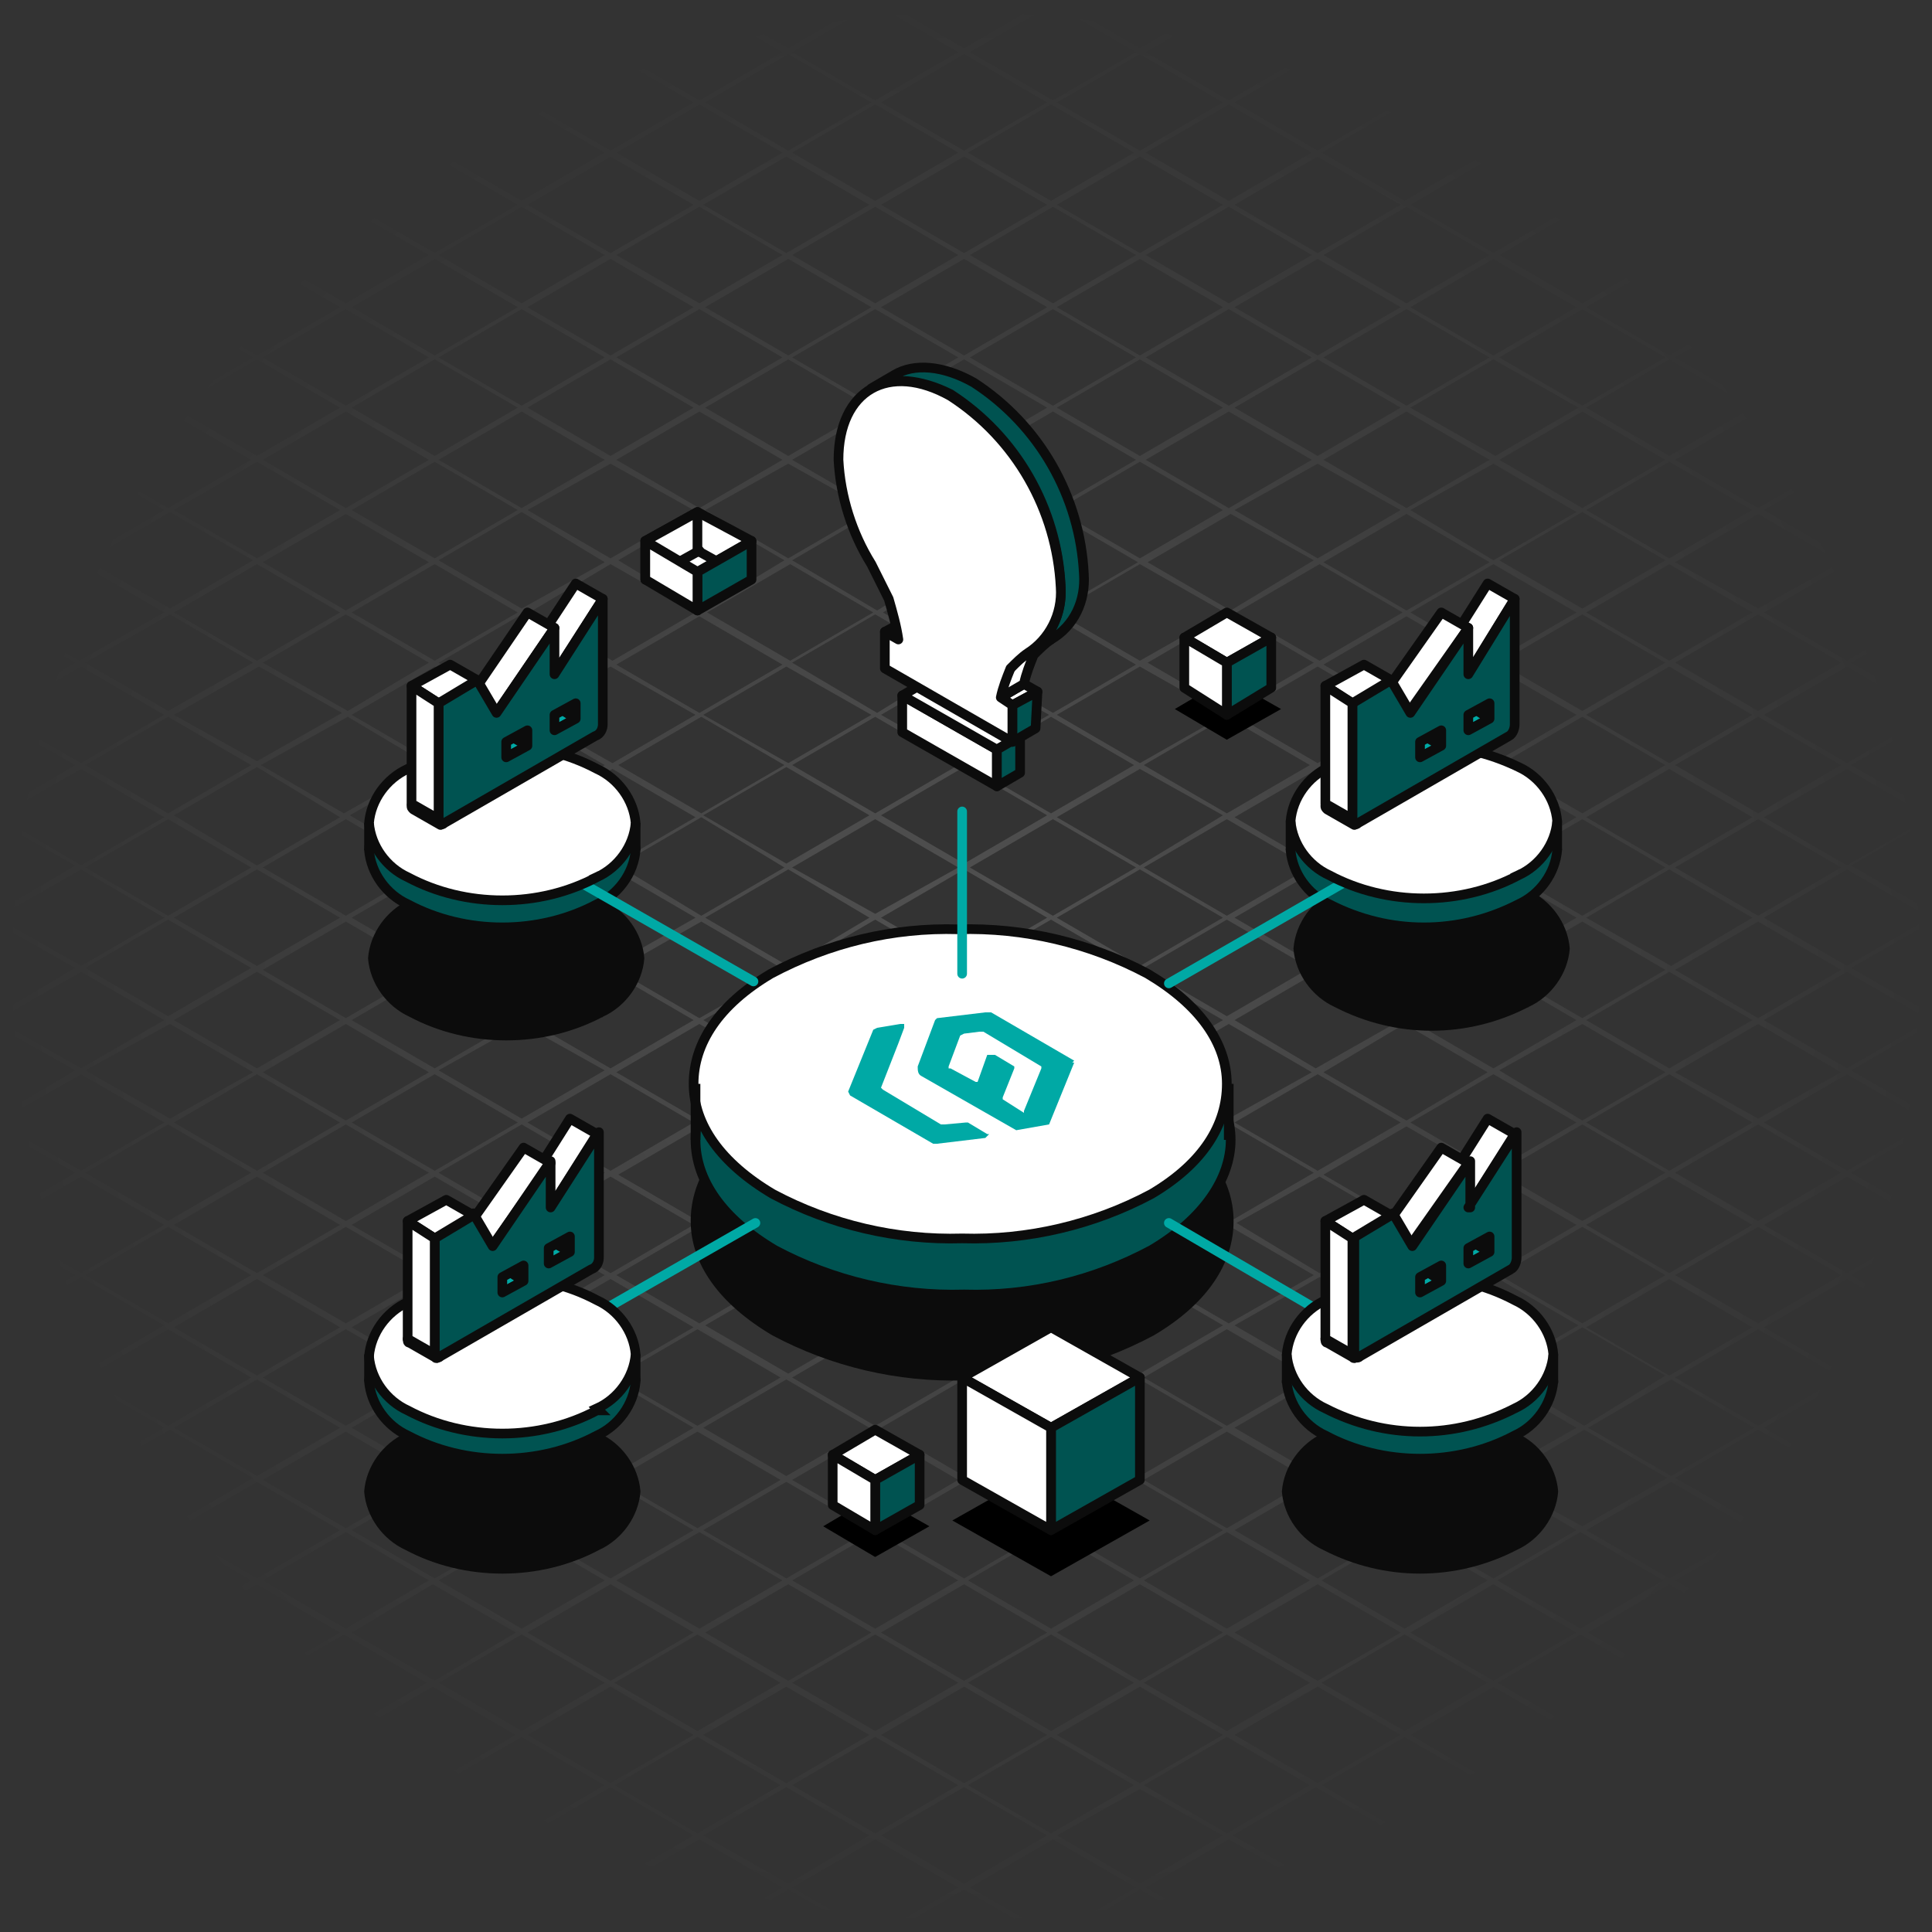 <?xml version="1.0" encoding="utf-8"?>
<!-- Generator: Adobe Illustrator 25.3.1, SVG Export Plug-In . SVG Version: 6.00 Build 0)  -->
<svg version="1.1" id="Ebene_1" xmlns="http://www.w3.org/2000/svg" xmlns:xlink="http://www.w3.org/1999/xlink" x="0px" y="0px"
	 viewBox="0 0 100 100" style="enable-background:new 0 0 100 100;" xml:space="preserve">
<rect x="0" y="0" width="100" height="100" fill="#333333" stroke="none"/>
<style type="text/css">
	.st0{fill:url(#SVGID_1_);}
	.st1{fill:#0C0C0C;stroke:#0C0C0C;stroke-width:0.5;stroke-miterlimit:10;}
	.st2{fill:#0C0C0C;stroke:#0C0C0C;stroke-width:0.5;stroke-linecap:round;stroke-linejoin:round;}
	.st3{fill:#FFFFFF;stroke:#0C0C0C;stroke-width:0.5;stroke-linecap:round;stroke-linejoin:round;}
	.st4{fill:#005351;stroke:#0C0C0C;stroke-width:0.5;stroke-linecap:round;stroke-linejoin:round;}
	.st5{fill:none;stroke:#00A9A5;stroke-width:0.5;stroke-linecap:round;stroke-linejoin:round;}
	.st6{fill:none;stroke:#0C0C0C;stroke-width:0.5;stroke-miterlimit:10;}
	.st7{fill:#FFFFFF;stroke:#0C0C0C;stroke-width:0.5;stroke-miterlimit:10;}
	.st8{fill:#00A9A5;stroke:#0C0C0C;stroke-width:0.5;stroke-linecap:round;stroke-linejoin:round;}
	.st9{fill:#00A9A5;}
	.st10{stroke:#000000;stroke-width:0.5;stroke-miterlimit:10;}
	.st11{fill:#FFFFFF;}
	.st12{fill:none;stroke:#0C0C0C;stroke-width:0.5;stroke-linecap:round;stroke-linejoin:round;}
	.st13{stroke:#0C0C0C;stroke-width:0.5;stroke-linecap:round;stroke-linejoin:round;}
</style>
<radialGradient id="SVGID_1_" cx="50" cy="348.005" r="50.002" gradientTransform="matrix(1 0 0 1 0 -298)" gradientUnits="userSpaceOnUse">
	<stop  offset="0" style="stop-color:#FFFFFF;stop-opacity:0.15"/>
	<stop  offset="1" style="stop-color:#FFFFFF;stop-opacity:0"/>
</radialGradient>
<path class="st0" d="M100,95.3v-0.5l-4.2-2.4L100,90v-0.5l-4.2-2.4l4.2-2.4v-0.5l-4.1-2.4l4.1-2.4V79l-4.2-2.4l4.2-2.4v-0.5
	l-4.2-2.4l4.2-2.4v-0.4L95.8,66l4.2-2.4v-0.5l-4.2-2.4l4.2-2.4v-0.5l-4.2-2.4L100,53v-0.5l-4.2-2.4l4.2-2.4v-0.5l-4.2-2.4l4.2-2.4
	V42l-4.2-2.4l4.2-2.4v-0.5l-4.2-2.4l4.2-2.4v-0.5l-4.2-2.4l4.2-2.4v-0.5l-4.2-2.4l4.2-2.4v-0.5l-4.2-2.4l4.2-2.4v-0.4l-4.2-2.4
	l4.2-2.4v-0.4l-4.2-2.4l4.2-2.4V5.1l-4.2-2.4l4.2-2.4V0h-0.1l-4.3,2.5L91.3,0h-0.5l-4.3,2.5L82.1,0h-0.5l-4.3,2.5L73,0h-0.5
	l-4.3,2.5L63.8,0h-0.5L59,2.5L54.7,0h-0.5l-4.3,2.5L45.6,0h-0.5l-4.3,2.5L36.4,0h-0.5l-4.3,2.5L27.3,0h-0.5l-4.3,2.5L18.1,0h-0.5
	l-4.3,2.5L9,0H8.5L4.2,2.5L0,0.1v0.3l3.9,2.2L0,4.9v0.3l4.2-2.4l4.3,2.5L4.2,7.8L0,5.4v0.3l3.9,2.2L0,10.2v0.3l4.2-2.4l4.3,2.5
	l-4.3,2.5L0,10.7V11l3.9,2.2L0,15.5v0.3l4.2-2.4l4.3,2.5l-4.3,2.5L0,16v0.3l3.9,2.2L0,20.7V21l4.2-2.4l4.3,2.5l-4.3,2.5L0,21.2v0.3
	l3.9,2.2L0,26v0.3l4.2-2.4l4.3,2.5l-4.3,2.5L0,26.5v0.3L4,29l-4,2.3v0.3l4.2-2.4l4.3,2.5l-4.4,2.5L0,31.8v0.3l3.9,2.2L0,36.6v0.3
	l4.2-2.4L8.5,37l-4.3,2.5L0,37.1v0.3l3.9,2.2L0,41.9v0.3l4.2-2.4l4.3,2.5l-4.3,2.5L0,42.3v0.3l3.9,2.2L0,47.1v0.3L4.2,45l4.3,2.5
	L4.2,50L0,47.6v0.3l3.9,2.2L0,52.4v0.3l4.2-2.4l4.3,2.5l-4.3,2.5L0,52.9v0.3l3.9,2.2L0,57.7V58l4.2-2.4l4.3,2.5l-4.3,2.5L0,58.2v0.3
	l3.9,2.2L0,63v0.3l4.2-2.4l4.3,2.5l-4.3,2.5L0,63.5v0.3L3.9,66L0,68.2v0.3l4.2-2.4l4.3,2.5l-4.3,2.5L0,68.8V69l3.9,2.2L0,73.5v0.3
	l4.2-2.4l4.3,2.5l-4.3,2.5L0,74v0.3l3.9,2.2L0,78.8v0.3l4.2-2.4l4.3,2.5l-4.3,2.5L0,79.3v0.3l3.9,2.2L0,84.1v0.3L4.2,82l4.3,2.5
	L4.2,87L0,84.6v0.3l3.9,2.2L0,89.4v0.3l4.2-2.4l4.3,2.5l-4.3,2.5L0,89.9v0.3l3.9,2.2L0,94.7v0.3l4.2-2.4L8.5,95l-4.3,2.5L0,95.1v0.3
	l3.9,2.2L0,99.9v0.1h0.4l3.8-2.2L8,100h0.5l-4-2.3l4.3-2.5l4.3,2.5L9,100h0.5l3.8-2.2l3.8,2.2h0.5l-4-2.3l4.3-2.5l4.3,2.5l-4,2.3
	h0.5l3.8-2.2l3.7,2.2h0.5l-4-2.3l4.3-2.5l4.3,2.5l-4,2.3h0.5l3.8-2.2l3.8,2.2h0.5l-4-2.3l4.3-2.5l4.3,2.5l-4,2.3H37l3.8-2.2l3.8,2.2
	H45l-4-2.3l4.3-2.5l4.3,2.5l-4,2.3h0.5l3.8-2.2l3.8,2.2h0.5l-4-2.3l4.3-2.5l4.3,2.5l-4,2.3h0.5l3.7-2.2l3.8,2.2h0.5l-4-2.3l4.3-2.5
	l4.4,2.5l-4,2.3h0.5l3.8-2.2L72,100h0.5l-4-2.3l4.3-2.5l4.3,2.5L73,100h0.5l3.8-2.2l3.8,2.2h0.5l-4-2.3l4.3-2.5l4.3,2.5l-4,2.3h0.5
	l3.8-2.2l3.7,2.2h0.5l-4-2.3l4.3-2.5l4.3,2.5l-4,2.3h0.5l3.8-2.2l3.8,2.2h0.5l-4-2.3L100,95.3z M99.9,89.8l-4.3,2.5l-4.3-2.5
	l4.3-2.5L99.9,89.8z M54.5,47.4l-4.3-2.5l4.3-2.5l4.3,2.5L54.5,47.4z M59,45l4.3,2.5L59,50l-4.3-2.5L59,45z M54.2,47.5L49.9,50
	l-4.3-2.5l4.3-2.5L54.2,47.5z M45.3,47.3L41,44.9l4.3-2.5l4.3,2.5L45.3,47.3z M49.6,50.1l-4.3,2.5L41,50.1l4.3-2.5L49.6,50.1z
	 M49.9,50.3l4.3,2.5L50,55.3l-4.3-2.5L49.9,50.3z M50.1,50.1l4.3-2.5l4.3,2.5l-4.3,2.5L50.1,50.1z M59,50.3l4.3,2.5L59,55.3
	l-4.3-2.5L59,50.3z M59.2,50.1l4.3-2.5l4.3,2.5l-4.3,2.5L59.2,50.1z M59.2,44.9l4.3-2.5l4.3,2.5l-4.3,2.5L59.2,44.9z M59.2,39.6
	l4.3-2.5l4.3,2.5l-4.3,2.5L59.2,39.6z M63.3,42.2L59,44.8l-4.3-2.5l4.3-2.5L63.3,42.2z M54.4,42.1l-4.3-2.5l4.3-2.5l4.3,2.5
	L54.4,42.1z M54.2,42.2l-4.3,2.5l-4.3-2.5l4.3-2.5L54.2,42.2z M45.3,42.1L41,39.6l4.3-2.5l4.3,2.5L45.3,42.1z M45,42.2l-4.3,2.5
	l-4.3-2.5l4.3-2.5L45,42.2z M45,47.5L40.8,50l-4.3-2.5l4.3-2.5L45,47.5z M45.1,52.7l-4.4,2.6l-4.3-2.5l4.4-2.5L45.1,52.7z M45,58.1
	l-4.3,2.5l-4.3-2.5l4.3-2.5L45,58.1z M41,55.5l4.4-2.5l4.3,2.5l-4.4,2.5L41,55.5z M50,55.6l4.3,2.5l-4.4,2.5l-4.3-2.5L50,55.6z
	 M50.2,55.4l4.2-2.4l4.3,2.5L54.5,58L50.2,55.4z M59.1,55.6l4.3,2.5l-4.3,2.5L54.8,58L59.1,55.6z M59.3,55.5l4.3-2.5l4.3,2.5
	l-4.3,2.4L59.3,55.5z M68.2,55.6l4.3,2.5l-4.3,2.5l-4.3-2.5L68.2,55.6z M63.9,52.8l4.3-2.5l4.3,2.5l-4.4,2.5L63.9,52.8z M63.9,47.5
	l4.3-2.5l4.3,2.5L68.2,50L63.9,47.5z M63.9,42.3l4.3-2.5l4.3,2.5l-4.3,2.5L63.9,42.3z M63.9,37l4.3-2.5l4.3,2.5l-4.3,2.5L63.9,37z
	 M63.7,36.8l-4.3-2.5l4.3-2.5l4.3,2.5L63.7,36.8z M63.4,37L59,39.5L54.7,37l4.3-2.5L63.4,37z M54.5,36.9l-4.3-2.5l4.3-2.5l4.3,2.5
	L54.5,36.9z M54.3,37l-4.3,2.5L45.6,37l4.3-2.5L54.3,37z M45.4,36.9L41,34.3l4.3-2.5l4.3,2.5L45.4,36.9z M45.1,37l-4.3,2.5L36.4,37
	l4.3-2.5L45.1,37z M36.2,36.9l-4.3-2.5l4.3-2.5l4.3,2.5L36.2,36.9z M40.6,39.6l-4.3,2.5l-4.3-2.5l4.3-2.5L40.6,39.6z M40.6,44.9
	l-4.3,2.5L32,44.8l4.3-2.5L40.6,44.9z M40.6,50.2l-4.4,2.5l-4.3-2.5l4.4-2.5L40.6,50.2z M40.6,55.5L36.2,58l-4.3-2.5l4.3-2.5
	L40.6,55.5z M40.6,60.8l-4.3,2.5l-4.3-2.5l4.3-2.5L40.6,60.8z M40.8,60.9l4.3,2.5l-4.3,2.5l-4.3-2.5L40.8,60.9z M41.1,60.8l4.3-2.5
	l4.3,2.5l-4.3,2.5L41.1,60.8z M49.9,60.9l4.3,2.5l-4.3,2.5l-4.3-2.5L49.9,60.9z M50.2,60.8l4.4-2.5l4.3,2.5l-4.4,2.5L50.2,60.8z
	 M59.2,60.9l4.3,2.5L59,65.9l-4.3-2.5L59.2,60.9z M59.4,60.7l4.3-2.5l4.3,2.5l-4.3,2.5L59.4,60.7z M68.3,60.9l4.3,2.5l-4.3,2.5
	L64,63.3L68.3,60.9z M68.5,60.8l4.3-2.5l4.3,2.5l-4.3,2.5L68.5,60.8z M68.5,55.5l4.2-2.5l4.3,2.5L72.8,58L68.5,55.5z M68.5,50.2
	l4.3-2.5l4.3,2.5l-4.3,2.5L68.5,50.2z M68.5,44.9l4.3-2.5l4.3,2.5l-4.3,2.5L68.5,44.9z M68.5,39.6l4.3-2.5l4.3,2.5l-4.3,2.5
	L68.5,39.6z M68.5,34.4l4.3-2.5l4.3,2.5l-4.3,2.5L68.5,34.4z M68.5,29.1l4.3-2.5l4.3,2.5l-4.3,2.5L68.5,29.1z M72.6,31.7l-4.3,2.5
	L64,31.7l4.3-2.5L72.6,31.7z M63.7,31.6l-4.3-2.5l4.3-2.5L68,29L63.7,31.6z M63.4,31.7L59,34.2l-4.3-2.5l4.3-2.5L63.4,31.7z
	 M54.6,31.6l-4.3-2.5l4.3-2.5l4.3,2.5L54.6,31.6z M54.3,31.7L50,34.2l-4.3-2.5l4.3-2.5L54.3,31.7z M45.4,31.6L41,29l4.3-2.5l4.3,2.5
	L45.4,31.6z M45.2,31.7l-4.3,2.5l-4.3-2.5l4.3-2.5L45.2,31.7z M36.3,31.6L32,29l4.3-2.5l4.3,2.5L36.3,31.6z M36,31.7l-4.3,2.5
	l-4.3-2.5l4.2-2.5L36,31.7z M36,37l-4.3,2.5L27.3,37l4.3-2.5L36,37z M36,42.3l-4.3,2.5l-4.3-2.5l4.3-2.5L36,42.3z M36,47.5L31.6,50
	l-4.3-2.5l4.4-2.5L36,47.5z M35.9,52.8l-4.3,2.5l-4.3-2.5l4.3-2.5L35.9,52.8z M35.9,58.1l-4.3,2.5l-4.3-2.5l4.3-2.5L35.9,58.1z
	 M35.9,63.4l-4.3,2.5l-4.3-2.5l4.3-2.5L35.9,63.4z M35.9,68.7l-4.3,2.5l-4.3-2.5l4.3-2.5L35.9,68.7z M31.9,66l4.3-2.5l4.3,2.5
	l-4.3,2.5L31.9,66z M40.8,66.1l4.3,2.5l-4.3,2.5l-4.3-2.5L40.8,66.1z M41,66l4.3-2.5l4.3,2.5l-4.3,2.5L41,66z M49.9,66.1l4.3,2.5
	l-4.3,2.5l-4.3-2.5L49.9,66.1z M50.1,66l4.3-2.5l4.3,2.5l-4.3,2.5L50.1,66z M59,66.1l4.3,2.5L59,71.1l-4.3-2.5L59,66.1z M59.3,66
	l4.4-2.5L68,66l-4.4,2.5L59.3,66z M68.3,66.1l4.3,2.5l-4.4,2.5l-4.3-2.5L68.3,66.1z M68.5,66l4.3-2.5l4.3,2.5l-4.3,2.5L68.5,66z
	 M77.4,66.1l4.3,2.5l-4.3,2.5l-4.3-2.5L77.4,66.1z M73,63.4l4.3-2.5l4.3,2.5l-4.3,2.5L73,63.4z M73,58.1l4.3-2.5l4.3,2.5l-4.3,2.5
	L73,58.1z M73,52.8l4.3-2.5l4.3,2.5l-4.3,2.5L73,52.8z M73,47.5l4.3-2.5l4.3,2.5L77.3,50L73,47.5z M73,42.3l4.3-2.5l4.3,2.5
	l-4.3,2.5L73,42.3z M73,37l4.3-2.5l4.3,2.5l-4.3,2.5L73,37z M73,31.7l4.3-2.5l4.3,2.5l-4.3,2.5L73,31.7z M73,26.4l4.3-2.4l4.3,2.5
	L77.3,29L73,26.4z M72.8,26.3l-4.3-2.5l4.3-2.5l4.3,2.5L72.8,26.3z M72.5,26.4l-4.3,2.5l-4.3-2.5l4.3-2.4L72.5,26.4z M63.6,26.3
	l-4.3-2.5l4.3-2.5l4.3,2.5L63.6,26.3z M63.3,26.4L59,28.9l-4.3-2.5l4.3-2.5L63.3,26.4z M54.5,26.3l-4.3-2.5l4.3-2.5l4.3,2.5
	L54.5,26.3z M54.2,26.4l-4.3,2.5l-4.3-2.5l4.3-2.4L54.2,26.4z M45.3,26.3L41,23.8l4.3-2.5l4.3,2.5L45.3,26.3z M45.1,26.4l-4.3,2.5
	l-4.3-2.5l4.3-2.4L45.1,26.4z M36.2,26.3l-4.3-2.5l4.3-2.5l4.3,2.5L36.2,26.3z M35.9,26.4l-4.3,2.5l-4.3-2.5l4.3-2.4L35.9,26.4z
	 M27,26.3l-4.3-2.5l4.3-2.5l4.3,2.5L27,26.3z M31.3,29.1L27,31.5L22.7,29l4.3-2.5L31.3,29.1z M31.3,34.3L27,36.8l-4.3-2.5l4.3-2.5
	L31.3,34.3z M31.3,39.6l-4.3,2.5l-4.3-2.5l4.3-2.5L31.3,39.6z M31.4,44.8L27,47.4l-4.3-2.5l4.4-2.5L31.4,44.8z M31.3,50.2L27,52.7
	l-4.3-2.5l4.3-2.5L31.3,50.2z M31.3,55.4L27,57.9l-4.3-2.5L27,53L31.3,55.4z M31.3,60.7L27,63.2l-4.3-2.5l4.3-2.5L31.3,60.7z
	 M31.3,66L27,68.5L22.7,66l4.3-2.5L31.3,66z M31.3,71.3L27,73.8l-4.3-2.5l4.3-2.5L31.3,71.3z M31.6,71.4l4.3,2.5l-4.3,2.5l-4.3-2.5
	L31.6,71.4z M31.8,71.3l4.3-2.5l4.3,2.5l-4.3,2.5L31.8,71.3z M40.7,71.4l4.3,2.5l-4.3,2.5l-4.3-2.5L40.7,71.4z M41,71.3l4.3-2.5
	l4.3,2.5l-4.3,2.5L41,71.3z M49.9,71.4l4.3,2.5l-4.3,2.5l-4.3-2.5L49.9,71.4z M50.1,71.3l4.3-2.5l4.3,2.5l-4.3,2.5L50.1,71.3z
	 M59,71.4l4.3,2.5L59,76.4l-4.3-2.5L59,71.4z M59.2,71.3l4.3-2.5l4.3,2.5l-4.3,2.5L59.2,71.3z M68.2,71.4l4.3,2.5l-4.3,2.5l-4.3-2.5
	L68.2,71.4z M68.4,71.3l4.4-2.5l4.3,2.5l-4.4,2.5L68.4,71.3z M77.3,71.4l4.3,2.5l-4.4,2.5L73,73.9L77.3,71.4z M77.6,71.2l4.3-2.5
	l4.3,2.5L82,73.8L77.6,71.2z M77.6,66l4.3-2.5l4.3,2.5l-4.3,2.5L77.6,66z M77.6,60.7l4.3-2.5l4.3,2.5l-4.3,2.5L77.6,60.7z
	 M77.6,55.4l4.3-2.4l4.3,2.5L81.9,58L77.6,55.4z M77.6,50.2l4.3-2.5l4.3,2.5l-4.3,2.5L77.6,50.2z M77.6,44.9l4.3-2.5l4.3,2.5
	l-4.3,2.5L77.6,44.9z M77.6,39.6l4.3-2.5l4.3,2.5l-4.3,2.5L77.6,39.6z M77.6,34.3l4.3-2.5l4.3,2.5l-4.3,2.5L77.6,34.3z M77.6,29
	l4.3-2.5l4.3,2.5l-4.3,2.5L77.6,29z M77.6,23.8l4.3-2.5l4.3,2.5l-4.3,2.5L77.6,23.8z M77.6,18.5l4.3-2.5l4.3,2.5L81.9,21L77.6,18.5z
	 M81.7,21.1l-4.3,2.5L73,21.1l4.3-2.5L81.7,21.1z M72.8,21l-4.3-2.5l4.3-2.5l4.3,2.5L72.8,21z M72.5,21.1l-4.3,2.5l-4.3-2.5l4.3-2.5
	L72.5,21.1z M63.6,21l-4.3-2.5l4.3-2.5l4.3,2.5L63.6,21z M63.3,21.1L59,23.6l-4.3-2.5l4.3-2.5L63.3,21.1z M54.5,21l-4.3-2.5l4.3-2.5
	l4.3,2.5L54.5,21z M54.2,21.1l-4.3,2.5l-4.3-2.5l4.3-2.5L54.2,21.1z M45.3,21L41,18.5l4.3-2.5l4.3,2.5L45.3,21z M45.1,21.1l-4.3,2.5
	l-4.3-2.5l4.3-2.5L45.1,21.1z M36.2,21l-4.3-2.5l4.3-2.5l4.3,2.5L36.2,21z M35.9,21.1l-4.3,2.5l-4.3-2.5l4.3-2.5L35.9,21.1z M27,21
	l-4.3-2.5L27,16l4.3,2.5L27,21z M26.8,21.1l-4.3,2.5l-4.3-2.5l4.3-2.5L26.8,21.1z M26.8,26.4l-4.3,2.5l-4.3-2.5l4.3-2.5L26.8,26.4z
	 M26.8,31.7l-4.3,2.5l-4.3-2.5l4.3-2.5L26.8,31.7z M26.8,37l-4.3,2.5l-4.3-2.5l4.3-2.5L26.8,37z M26.8,42.2l-4.4,2.5l-4.3-2.5
	l4.4-2.5L26.8,42.2z M26.8,47.5L22.5,50l-4.3-2.5l4.3-2.5L26.8,47.5z M26.8,52.8l-4.3,2.5l-4.3-2.5l4.3-2.5L26.8,52.8z M26.8,58.1
	l-4.3,2.5l-4.3-2.5l4.3-2.5L26.8,58.1z M26.8,63.4l-4.3,2.5l-4.3-2.5l4.3-2.5L26.8,63.4z M26.8,68.7l-4.3,2.5l-4.3-2.5l4.3-2.5
	L26.8,68.7z M26.8,73.9l-4.3,2.5l-4.3-2.5l4.3-2.5L26.8,73.9z M26.8,79.2l-4.3,2.5l-4.3-2.5l4.3-2.5L26.8,79.2z M22.7,76.6l4.3-2.5
	l4.3,2.5L27,79.1L22.7,76.6z M31.6,76.7l4.3,2.5l-4.3,2.5l-4.3-2.5L31.6,76.7z M31.8,76.6l4.3-2.5l4.3,2.5l-4.3,2.5L31.8,76.6z
	 M40.7,76.7l4.3,2.5l-4.3,2.5l-4.3-2.5L40.7,76.7z M41,76.6l4.3-2.5l4.3,2.5l-4.3,2.5L41,76.6z M49.9,76.7l4.3,2.5l-4.3,2.5
	l-4.3-2.5L49.9,76.7z M50.1,76.6l4.3-2.5l4.3,2.5l-4.3,2.5L50.1,76.6z M59,76.7l4.3,2.5L59,81.7l-4.3-2.5L59,76.7z M59.2,76.6
	l4.3-2.5l4.3,2.5l-4.3,2.5L59.2,76.6z M68.2,76.7l4.3,2.5l-4.3,2.5l-4.3-2.5L68.2,76.7z M68.4,76.6l4.3-2.5l4.3,2.5l-4.3,2.5
	L68.4,76.6z M77.3,76.7l4.3,2.5l-4.3,2.5L73,79.2L77.3,76.7z M77.5,76.6L82,74l4.3,2.5L81.9,79L77.5,76.6z M86.5,76.7l4.3,2.5
	l-4.4,2.5l-4.3-2.5L86.5,76.7z M82.2,73.9l4.3-2.5l4.3,2.5l-4.3,2.5L82.2,73.9z M82.1,68.7l4.3-2.5l4.3,2.5l-4.3,2.5L82.1,68.7z
	 M82.1,63.4l4.3-2.5l4.3,2.5l-4.3,2.5L82.1,63.4z M82.1,58.1l4.3-2.5l4.3,2.5l-4.3,2.5L82.1,58.1z M82.1,52.8l4.3-2.5l4.3,2.5
	l-4.3,2.5L82.1,52.8z M82.1,47.5l4.3-2.5l4.3,2.5L86.5,50L82.1,47.5z M82.1,42.3l4.3-2.5l4.3,2.5l-4.3,2.5L82.1,42.3z M82.1,37
	l4.3-2.5l4.3,2.5l-4.3,2.5L82.1,37z M82.1,31.7l4.3-2.5l4.3,2.5l-4.3,2.5L82.1,31.7z M82.1,26.4l4.3-2.5l4.3,2.5l-4.3,2.5L82.1,26.4
	z M82.1,21.1l4.3-2.5l4.3,2.5l-4.3,2.5L82.1,21.1z M82.1,15.9l4.3-2.5l4.3,2.5l-4.3,2.5L82.1,15.9z M81.9,15.7l-4.3-2.5l4.3-2.5
	l4.3,2.5L81.9,15.7z M81.6,15.9l-4.3,2.5L73,15.9l4.3-2.5L81.6,15.9z M72.8,15.7l-4.3-2.5l4.3-2.5l4.3,2.5L72.8,15.7z M72.5,15.9
	l-4.3,2.5l-4.3-2.5l4.3-2.5L72.5,15.9z M63.6,15.7l-4.3-2.5l4.3-2.5l4.3,2.5L63.6,15.7z M63.3,15.9L59,18.4l-4.3-2.5l4.3-2.5
	L63.3,15.9z M54.5,15.7l-4.3-2.5l4.3-2.5l4.3,2.5L54.5,15.7z M54.2,15.9l-4.3,2.5l-4.3-2.5l4.3-2.5L54.2,15.9z M45.3,15.7L41,13.2
	l4.3-2.5l4.3,2.5L45.3,15.7z M45.1,15.9l-4.3,2.5l-4.3-2.5l4.3-2.5L45.1,15.9z M36.2,15.7l-4.3-2.5l4.3-2.5l4.3,2.5L36.2,15.7z
	 M35.9,15.9l-4.3,2.5l-4.3-2.5l4.3-2.5L35.9,15.9z M27,15.7l-4.3-2.5l4.3-2.5l4.3,2.5L27,15.7z M26.8,15.9l-4.3,2.5l-4.3-2.5
	l4.3-2.5L26.8,15.9z M17.9,15.7l-4.3-2.5l4.3-2.5l4.3,2.5L17.9,15.7z M22.2,18.5L17.9,21l-4.3-2.5l4.3-2.5L22.2,18.5z M22.2,23.8
	l-4.3,2.5l-4.3-2.5l4.3-2.5L22.2,23.8z M22.2,29.1l-4.3,2.5l-4.3-2.5l4.3-2.5L22.2,29.1z M22.2,34.3L18,36.8l-4.4-2.5l4.3-2.5
	L22.2,34.3z M22.2,39.6l-4.4,2.5l-4.3-2.5l4.5-2.5L22.2,39.6z M22.2,44.9l-4.3,2.5l-4.3-2.5l4.3-2.5L22.2,44.9z M22.2,50.2l-4.3,2.5
	l-4.3-2.5l4.3-2.5L22.2,50.2z M22.2,55.5l-4.3,2.5l-4.3-2.5l4.3-2.5L22.2,55.5z M22.2,60.7l-4.3,2.5l-4.3-2.5l4.3-2.5L22.2,60.7z
	 M22.2,66l-4.3,2.5L13.6,66l4.3-2.5L22.2,66z M22.2,71.3l-4.3,2.5l-4.3-2.5l4.3-2.5L22.2,71.3z M22.2,76.6l-4.3,2.5l-4.3-2.5
	l4.3-2.5L22.2,76.6z M22.2,81.8l-4.3,2.5l-4.3-2.5l4.3-2.5L22.2,81.8z M22.4,82l4.3,2.5L22.5,87l-4.3-2.5L22.4,82z M22.7,81.8
	l4.3-2.5l4.3,2.5L27,84.3L22.7,81.8z M31.6,82l4.3,2.5L31.6,87l-4.3-2.5L31.6,82z M31.9,81.8l4.3-2.5l4.3,2.5l-4.3,2.5L31.9,81.8z
	 M40.8,82l4.3,2.5L40.8,87l-4.3-2.5L40.8,82z M41,81.8l4.3-2.5l4.3,2.5l-4.3,2.5L41,81.8z M49.9,82l4.3,2.5L49.9,87l-4.3-2.5
	L49.9,82z M50.1,81.8l4.3-2.5l4.3,2.5l-4.3,2.5L50.1,81.8z M59,82l4.3,2.5L59,87l-4.3-2.5L59,82z M59.2,81.8l4.3-2.5l4.3,2.5
	l-4.3,2.5L59.2,81.8z M68.2,82l4.3,2.5L68.2,87l-4.3-2.5L68.2,82z M68.4,81.8l4.3-2.5l4.3,2.5l-4.3,2.5L68.4,81.8z M77.3,82l4.3,2.5
	L77.3,87L73,84.5L77.3,82z M77.5,81.8l4.3-2.5l4.3,2.5l-4.3,2.5L77.5,81.8z M86.4,82l4.3,2.5L86.5,87l-4.3-2.5L86.4,82z M86.7,81.8
	l4.4-2.5l4.3,2.5L91,84.3L86.7,81.8z M86.7,76.5l4.3-2.5l4.3,2.5L91.1,79L86.7,76.5z M86.7,71.3l4.3-2.5l4.3,2.5L91,73.8L86.7,71.3z
	 M86.7,66l4.3-2.5l4.3,2.5L91,68.5L86.7,66z M86.7,60.7l4.3-2.5l4.3,2.5L91,63.2L86.7,60.7z M86.7,55.5L91,53l4.3,2.5L91,57.9
	L86.7,55.5z M86.7,50.2l4.3-2.5l4.3,2.5L91,52.7L86.7,50.2z M86.7,44.9l4.3-2.5l4.3,2.5L91,47.4L86.7,44.9z M86.7,39.6l4.3-2.5
	l4.3,2.5L91,42.1L86.7,39.6z M86.7,34.3l4.3-2.5l4.3,2.5L91,36.8L86.7,34.3z M86.7,29.1l4.3-2.5l4.3,2.5L91,31.5L86.7,29.1z
	 M86.7,23.8l4.3-2.5l4.3,2.5L91,26.3L86.7,23.8z M86.7,18.5L91,16l4.3,2.5L91,21L86.7,18.5z M86.7,13.2l4.3-2.5l4.3,2.5L91,15.7
	L86.7,13.2z M86.7,8L91,5.4l4.3,2.5L91,10.4L86.7,8z M90.8,10.6l-4.3,2.5l-4.3-2.5l4.3-2.5L90.8,10.6z M81.9,10.4l-4.3-2.5l4.3-2.5
	l4.3,2.5L81.9,10.4z M81.6,10.6l-4.3,2.5L73,10.6l4.3-2.5L81.6,10.6z M72.7,10.4l-4.3-2.5l4.3-2.5l4.3,2.5L72.7,10.4z M72.5,10.6
	l-4.3,2.5l-4.3-2.5l4.3-2.5L72.5,10.6z M63.6,10.4l-4.3-2.5l4.3-2.5l4.3,2.5L63.6,10.4z M63.3,10.6L59,13.1l-4.3-2.5L59,8.1
	L63.3,10.6z M54.4,10.4l-4.3-2.5l4.3-2.5l4.3,2.5L54.4,10.4z M54.2,10.6l-4.3,2.5l-4.3-2.5l4.3-2.5L54.2,10.6z M45.3,10.4L41,7.9
	l4.3-2.5l4.3,2.5L45.3,10.4z M45,10.6l-4.3,2.5l-4.3-2.5l4.3-2.5L45,10.6z M36.2,10.4l-4.3-2.5l4.3-2.5l4.3,2.5L36.2,10.4z
	 M35.9,10.6l-4.3,2.5l-4.3-2.5l4.3-2.5L35.9,10.6z M27,10.4l-4.3-2.5L27,5.4l4.3,2.5L27,10.4z M26.8,10.6l-4.3,2.5l-4.3-2.5l4.3-2.5
	L26.8,10.6z M17.9,10.4l-4.3-2.5l4.3-2.5l4.3,2.5L17.9,10.4z M17.6,10.6l-4.3,2.5L9,10.6l4.3-2.5L17.6,10.6z M17.6,15.9l-4.3,2.5
	L9,15.9l4.3-2.5L17.6,15.9z M17.6,21.1l-4.3,2.5L9,21.1l4.3-2.5L17.6,21.1z M17.6,26.4l-4.3,2.5L9,26.4l4.3-2.5L17.6,26.4z
	 M17.6,31.7l-4.3,2.5l-4.3-2.5l4.3-2.5L17.6,31.7z M17.7,36.9l-4.4,2.5L9,37l4.4-2.5L17.7,36.9z M17.6,42.3l-4.3,2.5L9,42.2l4.3-2.5
	L17.6,42.3z M17.6,47.5L13.3,50L9,47.5l4.3-2.5L17.6,47.5z M17.6,52.8l-4.3,2.5L9,52.8l4.3-2.5L17.6,52.8z M17.6,58.1l-4.3,2.5
	L9,58.1l4.3-2.5L17.6,58.1z M17.6,63.4l-4.3,2.5L9,63.4l4.3-2.5L17.6,63.4z M17.6,68.7l-4.3,2.5L9,68.7l4.3-2.5L17.6,68.7z
	 M17.6,73.9l-4.3,2.5L9,73.9l4.3-2.5L17.6,73.9z M17.6,79.2l-4.3,2.5L9,79.2l4.3-2.5L17.6,79.2z M17.6,84.5L13.3,87L9,84.5l4.3-2.5
	L17.6,84.5z M17.6,89.8l-4.3,2.5L9,89.8l4.3-2.5L17.6,89.8z M13.5,87.1l4.3-2.5l4.3,2.5l-4.3,2.5L13.5,87.1z M22.4,87.3l4.3,2.5
	l-4.3,2.5l-4.3-2.5L22.4,87.3z M22.7,87.1l4.3-2.5l4.3,2.5L27,89.6L22.7,87.1z M31.6,87.3l4.3,2.5l-4.3,2.5l-4.3-2.5L31.6,87.3z
	 M31.8,87.1l4.3-2.5l4.3,2.5l-4.3,2.5L31.8,87.1z M40.7,87.3l4.3,2.5l-4.3,2.5l-4.3-2.5L40.7,87.3z M41,87.1l4.3-2.5l4.3,2.5
	l-4.3,2.5L41,87.1z M49.9,87.3l4.3,2.5l-4.3,2.5l-4.3-2.5L49.9,87.3z M50.1,87.1l4.3-2.5l4.3,2.5l-4.3,2.5L50.1,87.1z M59,87.3
	l4.3,2.5L59,92.3l-4.3-2.5L59,87.3z M59.2,87.1l4.3-2.5l4.3,2.5l-4.3,2.5L59.2,87.1z M68.2,87.3l4.3,2.5l-4.3,2.5l-4.3-2.5
	L68.2,87.3z M68.4,87.1l4.3-2.5l4.3,2.5l-4.3,2.5L68.4,87.1z M77.3,87.3l4.3,2.5l-4.3,2.5L73,89.8L77.3,87.3z M77.5,87.1l4.3-2.5
	l4.3,2.5l-4.3,2.5L77.5,87.1z M86.4,87.3l4.3,2.5l-4.3,2.5l-4.3-2.5L86.4,87.3z M86.7,87.1l4.3-2.5l4.3,2.5L91,89.6L86.7,87.1z
	 M100,84.4L95.6,87l-4.3-2.5l4.4-2.5L100,84.4z M99.9,79.2l-4.3,2.5l-4.3-2.5l4.3-2.5L99.9,79.2z M99.9,73.9l-4.3,2.5l-4.3-2.5
	l4.3-2.5L99.9,73.9z M99.9,68.7l-4.3,2.5l-4.3-2.5l4.3-2.5L99.9,68.7z M99.9,63.4l-4.3,2.5l-4.3-2.5l4.3-2.5L99.9,63.4z M99.9,58.1
	l-4.3,2.5l-4.3-2.5l4.3-2.5L99.9,58.1z M99.9,52.8l-4.3,2.5l-4.3-2.5l4.3-2.5L99.9,52.8z M99.9,47.5L95.6,50l-4.3-2.5l4.3-2.5
	L99.9,47.5z M99.9,42.3l-4.3,2.5l-4.3-2.5l4.3-2.5L99.9,42.3z M99.9,37l-4.3,2.5L91.3,37l4.3-2.5L99.9,37z M99.9,31.7l-4.3,2.5
	l-4.3-2.5l4.3-2.5L99.9,31.7z M99.9,26.4l-4.3,2.5l-4.3-2.5l4.3-2.5L99.9,26.4z M99.9,21.1l-4.3,2.5l-4.3-2.5l4.3-2.5L99.9,21.1z
	 M99.9,15.9l-4.3,2.5l-4.3-2.5l4.3-2.5L99.9,15.9z M99.9,10.6l-4.3,2.5l-4.3-2.5l4.3-2.5L99.9,10.6z M99.9,5.3l-4.3,2.5l-4.3-2.5
	l4.3-2.5L99.9,5.3z M91,0.2l4.3,2.5L91,5.2l-4.3-2.5L91,0.2z M90.8,5.3l-4.3,2.5l-4.3-2.5l4.3-2.5L90.8,5.3z M81.9,0.2l4.3,2.5
	l-4.3,2.5l-4.3-2.5L81.9,0.2z M81.6,5.3l-4.3,2.5L73,5.3l4.3-2.5L81.6,5.3z M72.8,0.2l4.3,2.5l-4.3,2.5l-4.3-2.5L72.8,0.2z
	 M72.5,5.3l-4.3,2.5l-4.3-2.5l4.3-2.5L72.5,5.3z M63.6,0.2l4.3,2.5l-4.3,2.5l-4.3-2.5L63.6,0.2z M63.3,5.3L59,7.8l-4.3-2.5L59,2.8
	L63.3,5.3z M54.5,0.2l4.3,2.5l-4.3,2.5l-4.3-2.5L54.5,0.2z M54.2,5.3l-4.3,2.5l-4.3-2.5l4.3-2.5L54.2,5.3z M45.3,0.2l4.3,2.5
	l-4.3,2.5L41,2.7L45.3,0.2z M45.1,5.3l-4.3,2.5l-4.3-2.5l4.3-2.5L45.1,5.3z M36.2,0.2l4.3,2.5l-4.3,2.5l-4.3-2.5L36.2,0.2z
	 M35.9,5.3l-4.3,2.5l-4.3-2.5l4.3-2.5L35.9,5.3z M27,0.2l4.3,2.5L27,5.2l-4.3-2.5L27,0.2z M26.8,5.3l-4.3,2.5l-4.3-2.5l4.3-2.5
	L26.8,5.3z M17.9,0.2l4.3,2.5l-4.3,2.5l-4.3-2.5L17.9,0.2z M13.3,2.8l4.3,2.5l-4.3,2.5L9,5.3L13.3,2.8z M4.4,2.7l4.3-2.5l4.3,2.5
	L8.8,5.2L4.4,2.7z M4.4,7.9l4.3-2.5l4.3,2.5l-4.3,2.5L4.4,7.9z M4.4,13.2l4.3-2.5l4.3,2.5l-4.3,2.5L4.4,13.2z M4.4,18.5L8.8,16
	l4.3,2.5L8.8,21L4.4,18.5z M4.4,23.8l4.3-2.5l4.3,2.5l-4.3,2.5L4.4,23.8z M4.5,29l4.3-2.5l4.3,2.5l-4.3,2.5L4.5,29z M4.4,34.3
	l4.4-2.5l4.3,2.5l-4.4,2.5L4.4,34.3z M4.4,39.6l4.3-2.5l4.3,2.5l-4.3,2.5L4.4,39.6z M4.4,44.9l4.3-2.5l4.3,2.5l-4.3,2.5L4.4,44.9z
	 M4.4,50.1l4.3-2.5l4.3,2.5l-4.3,2.5L4.4,50.1z M4.4,55.4L8.8,53l4.3,2.5l-4.3,2.4L4.4,55.4z M4.4,60.7l4.3-2.5l4.3,2.5l-4.3,2.5
	L4.4,60.7z M4.4,66l4.3-2.5l4.3,2.5l-4.3,2.5L4.4,66z M4.4,71.3l4.3-2.5l4.3,2.5l-4.3,2.5L4.4,71.3z M4.4,76.5L8.8,74l4.3,2.5
	L8.8,79L4.4,76.5z M4.4,81.8l4.3-2.5l4.3,2.5l-4.3,2.5L4.4,81.8z M4.4,87.1l4.3-2.5l4.3,2.5l-4.3,2.5L4.4,87.1z M4.4,92.4l4.3-2.5
	l4.3,2.5l-4.3,2.5L4.4,92.4z M13.3,97.5L9,95l4.3-2.5l4.3,2.5L13.3,97.5z M13.6,92.4l4.3-2.5l4.3,2.5l-4.3,2.5L13.6,92.4z
	 M22.5,97.5L18.1,95l4.3-2.5l4.3,2.5L22.5,97.5z M22.7,92.4l4.3-2.5l4.3,2.5L27,94.9L22.7,92.4z M31.6,97.5L27.3,95l4.3-2.5l4.3,2.5
	L31.6,97.5z M31.8,92.4l4.3-2.5l4.3,2.5l-4.3,2.5L31.8,92.4z M40.8,97.5L36.4,95l4.3-2.5l4.3,2.5L40.8,97.5z M41,92.4l4.3-2.5
	l4.3,2.5l-4.3,2.5L41,92.4z M49.9,97.5L45.6,95l4.3-2.5l4.3,2.5L49.9,97.5z M50.1,92.4l4.3-2.5l4.3,2.5l-4.3,2.5L50.1,92.4z
	 M59,97.5L54.7,95l4.3-2.4l4.3,2.4L59,97.5z M59.2,92.4l4.3-2.5l4.3,2.5l-4.3,2.5L59.2,92.4z M68.2,97.5L63.8,95l4.3-2.5l4.3,2.5
	L68.2,97.5z M68.4,92.4l4.3-2.5l4.3,2.5l-4.3,2.5L68.4,92.4z M77.3,97.5L73,95l4.3-2.5l4.3,2.5L77.3,97.5z M77.5,92.4l4.3-2.5
	l4.3,2.5l-4.3,2.5L77.5,92.4z M86.4,97.5L82.1,95l4.3-2.5l4.3,2.5L86.4,97.5z M86.7,92.4l4.3-2.5l4.3,2.5L91,94.9L86.7,92.4z
	 M91.3,95l4.3-2.5l4.3,2.5l-4.3,2.5L91.3,95z"/>
<path class="st1" d="M31.1,46.8c1.1,0.5,1.9,1.6,2,2.8c-0.1,1.2-0.9,2.3-2,2.8l0.1,0l-0.1,0c-1.5,0.8-3.2,1.2-4.9,1.2
	c-1.7,0-3.4-0.4-4.9-1.2c-1.1-0.5-1.9-1.6-2-2.8c0.1-1.2,0.9-2.3,2-2.8c1.5-0.8,3.2-1.2,4.9-1.2C27.9,45.6,29.6,46,31.1,46.8z"/>
<path class="st1" d="M78.4,74.4c1.1,0.5,1.9,1.6,2,2.8c-0.1,1.2-0.9,2.3-2,2.8l0.1,0.1l-0.1-0.1c-3.1,1.6-6.7,1.6-9.8,0
	c-1.1-0.5-1.9-1.6-2-2.8c0.1-1.2,0.9-2.3,2-2.8C71.7,72.9,75.3,72.9,78.4,74.4z"/>
<path class="st1" d="M30.9,74.4c1.1,0.5,1.9,1.6,2,2.8c-0.1,1.2-0.9,2.3-2,2.8l0,0c-1.5,0.8-3.2,1.2-4.9,1.2c-1.7,0-3.4-0.4-4.9-1.2
	c-1.1-0.5-1.9-1.6-2-2.8c0.1-1.2,0.9-2.3,2-2.8c1.5-0.8,3.2-1.2,4.9-1.2C27.7,73.2,29.4,73.6,30.9,74.4z"/>
<path class="st1" d="M79,46.3c1.1,0.5,1.9,1.6,2,2.8c-0.1,1.2-0.9,2.3-2,2.8h0.1H79c-3.1,1.6-6.7,1.6-9.8,0c-1.1-0.5-1.9-1.6-2-2.8
	c0.1-1.2,0.9-2.3,2-2.8c1.5-0.8,3.2-1.2,4.9-1.2C75.8,45.1,77.5,45.5,79,46.3z"/>
<path class="st2" d="M59.6,68.9c-3,1.6-6.3,2.4-9.7,2.3c-3.4,0.1-6.8-0.7-9.8-2.3c-2.7-1.6-4.1-3.6-4.1-5.7s1.3-4.1,4-5.7
	c3-1.6,6.3-2.4,9.7-2.3c3.4-0.1,6.8,0.7,9.8,2.3c2.7,1.6,4.1,3.6,4.1,5.7C63.6,65.3,62.3,67.3,59.6,68.9"/>
<polygon class="st3" points="46.7,37.9 46.7,36 51.6,38.8 51.6,40.7 "/>
<polygon class="st3" points="46.7,36 47.9,35.3 52.8,38.1 51.6,38.8 "/>
<polygon class="st4" points="51.6,38.8 52.8,38.1 52.8,40 51.6,40.7 "/>
<polygon class="st3" points="45.8,32.7 47.1,32 47.7,32.4 46.5,33.1 "/>
<polygon class="st3" points="51.8,36.1 53,35.4 53.7,35.8 52.4,36.5 "/>
<polygon class="st4" points="52.4,36.5 53.7,35.8 53.6,37.7 52.4,38.4 "/>
<path class="st3" d="M53.2,33.8l1.2-0.7c-0.3,0.2-0.6,0.5-0.9,0.8c-0.2,0.5-0.4,1-0.5,1.5l-1.2,0.7c0.1-0.5,0.2-1,0.5-1.5
	C52.5,34.3,52.8,34.1,53.2,33.8z"/>
<path class="st4" d="M45.1,20.1l1.2-0.7c1-0.6,2.5-0.5,4.1,0.4c3.4,2.2,5.5,5.9,5.7,9.9c0.1,1.4-0.5,2.7-1.7,3.4l-1.2,0.7
	c1.2-0.7,1.8-2.1,1.7-3.5c-0.2-4-2.3-7.7-5.7-9.9C47.6,19.6,46.1,19.5,45.1,20.1z"/>
<path class="st3" d="M53.2,33.8c-0.3,0.2-0.6,0.5-0.9,0.8c-0.2,0.5-0.4,1-0.5,1.5l0.6,0.4v1.9l-6.6-3.8v-1.9l0.7,0.4
	c-0.1-0.7-0.3-1.4-0.5-2.1c-0.3-0.6-0.6-1.2-0.9-1.8c-1-1.6-1.6-3.5-1.7-5.4c0-3.6,2.6-5.1,5.8-3.3c3.4,2.2,5.5,5.9,5.7,9.9
	C55,31.8,54.3,33.1,53.2,33.8z"/>
<path class="st4" d="M59.6,64.7c-3,1.6-6.3,2.4-9.7,2.3c-3.4,0.1-6.8-0.7-9.8-2.3C37.4,63.1,36,61.1,36,59s1.3-4.1,4-5.7
	c3-1.6,6.4-2.4,9.8-2.3c3.4-0.1,6.8,0.7,9.8,2.3c2.7,1.6,4.1,3.7,4.1,5.7S62.3,63.1,59.6,64.7"/>
<line class="st5" x1="39.1" y1="63.3" x2="26" y2="70.8"/>
<line class="st5" x1="60.5" y1="63.3" x2="73.5" y2="70.9"/>
<path class="st3" d="M59.6,61.8c-3,1.6-6.4,2.4-9.8,2.3c-3.4,0.1-6.8-0.7-9.8-2.3c-2.7-1.6-4.1-3.6-4.1-5.7s1.3-4.1,4-5.7
	c3-1.6,6.3-2.4,9.7-2.3c3.4-0.1,6.8,0.7,9.8,2.3c2.7,1.6,4.1,3.6,4.1,5.7S62.3,60.2,59.6,61.8"/>
<line class="st6" x1="36" y1="56.1" x2="36" y2="59"/>
<line class="st6" x1="63.6" y1="56.1" x2="63.6" y2="59"/>
<line class="st5" x1="49.8" y1="50.4" x2="49.8" y2="42"/>
<path class="st4" d="M78.6,41.2c1.1,0.5,1.9,1.6,2,2.8c-0.1,1.2-0.9,2.3-2,2.8l0.1,0l-0.1,0c-3.1,1.6-6.7,1.6-9.8,0
	c-1.1-0.5-1.9-1.6-2-2.8c0.1-1.2,0.9-2.3,2-2.8c1.5-0.8,3.2-1.2,4.9-1.2C75.4,40,77.1,40.4,78.6,41.2z"/>
<line class="st5" x1="60.5" y1="50.9" x2="73.7" y2="43.3"/>
<path class="st7" d="M78.6,39.7c1.1,0.5,1.9,1.6,2,2.8c-0.1,1.2-0.9,2.3-2,2.8l0.1,0.1l-0.1-0.1c-1.5,0.8-3.2,1.2-4.9,1.2
	c-1.7,0-3.4-0.4-4.9-1.2c-1.1-0.5-1.9-1.6-2-2.8c0.1-1.2,0.9-2.3,2-2.8C71.9,38.2,75.5,38.2,78.6,39.7z"/>
<line class="st6" x1="66.8" y1="42.5" x2="66.8" y2="44"/>
<line class="st6" x1="80.6" y1="42.5" x2="80.6" y2="44"/>
<path class="st4" d="M78.4,68.7c1.1,0.5,1.9,1.6,2,2.8c-0.1,1.2-0.9,2.3-2,2.8l0,0c-1.5,0.8-3.2,1.2-4.9,1.2c-1.7,0-3.4-0.4-4.9-1.2
	c-1.1-0.5-1.9-1.6-2-2.8c0.1-1.2,0.9-2.3,2-2.8c1.5-0.8,3.2-1.2,4.9-1.2C75.2,67.5,76.9,67.9,78.4,68.7z"/>
<path class="st7" d="M78.4,67.3c1.1,0.5,1.9,1.6,2,2.8c-0.1,1.2-0.9,2.3-2,2.8l0,0c-3.1,1.6-6.7,1.6-9.8,0c-1.1-0.5-1.9-1.6-2-2.8
	c0.1-1.2,0.9-2.3,2-2.8c1.5-0.8,3.2-1.2,4.9-1.2C75.2,66.1,76.9,66.5,78.4,67.3z"/>
<line class="st6" x1="66.6" y1="70.1" x2="66.6" y2="71.6"/>
<line class="st6" x1="80.4" y1="70.1" x2="80.4" y2="71.6"/>
<path class="st4" d="M30.9,68.7c1.1,0.5,1.9,1.6,2,2.8c-0.1,1.2-0.9,2.3-2,2.8l0.1,0.1l-0.1-0.1c-1.5,0.8-3.2,1.2-4.9,1.2
	c-1.7,0-3.4-0.4-4.9-1.2c-1.1-0.5-1.9-1.6-2-2.8c0.1-1.2,0.9-2.3,2-2.8c1.5-0.8,3.2-1.2,4.9-1.2C27.7,67.5,29.4,67.9,30.9,68.7z"/>
<path class="st7" d="M30.9,67.3c1.1,0.5,1.9,1.6,2,2.8c-0.1,1.2-0.9,2.3-2,2.8L31,73h-0.1c-1.5,0.8-3.2,1.2-4.9,1.2
	c-1.7,0-3.4-0.4-4.9-1.2c-1.1-0.5-1.9-1.6-2-2.8c0.1-1.2,0.9-2.3,2-2.8c1.5-0.8,3.2-1.3,4.9-1.2C27.7,66.1,29.4,66.5,30.9,67.3z"/>
<line class="st6" x1="19.1" y1="70.1" x2="19.1" y2="71.5"/>
<line class="st6" x1="32.9" y1="70.1" x2="32.9" y2="71.5"/>
<path class="st4" d="M30.9,41.2c1.1,0.5,1.9,1.6,2,2.8c-0.1,1.2-0.9,2.3-2,2.8l0,0C29.4,47.6,27.7,48,26,48c-1.7,0-3.4-0.4-4.9-1.2
	c-1.1-0.5-1.9-1.6-2-2.8c0.1-1.2,0.9-2.3,2-2.8c1.5-0.8,3.2-1.2,4.9-1.2C27.7,40,29.4,40.4,30.9,41.2z"/>
<line class="st5" x1="39" y1="50.8" x2="25.9" y2="43.3"/>
<path class="st7" d="M30.9,39.8c1.1,0.5,1.9,1.6,2,2.8c-0.1,1.2-0.9,2.3-2,2.8l0.1,0.1l-0.1-0.1c-1.5,0.8-3.2,1.2-4.9,1.2
	c-1.7,0-3.4-0.4-4.9-1.2c-1.1-0.5-1.9-1.6-2-2.8c0.1-1.2,0.9-2.3,2-2.8c1.5-0.8,3.2-1.2,4.9-1.2C27.7,38.6,29.4,39,30.9,39.8z"/>
<line class="st6" x1="19.1" y1="42.6" x2="19.1" y2="44"/>
<line class="st6" x1="32.9" y1="42.6" x2="32.9" y2="44"/>
<polygon class="st8" points="29.8,37.2 28.4,36.3 28.4,35.5 29.8,36.3 "/>
<polygon class="st8" points="28.7,37.8 27.3,37 28.4,36.3 29.8,37.2 "/>
<polygon class="st8" points="27.3,38.6 25.9,37.8 25.9,37 27.3,37.8 "/>
<polygon class="st8" points="26.2,39.2 24.9,38.4 25.9,37.8 27.3,38.6 "/>
<polygon class="st3" points="28.7,34.9 27.3,34 29.8,30.2 31.2,31 "/>
<path class="st8" d="M22.8,42.7l-1.4-0.8c-0.1-0.1-0.1-0.1-0.1-0.2l1.4,0.8C22.7,42.5,22.8,42.6,22.8,42.7z"/>
<polygon class="st3" points="25.7,36.9 24.3,36.1 27.3,31.7 28.7,32.5 "/>
<path class="st4" d="M28.7,34.9l2.5-3.9v6.5c0,0.2-0.1,0.5-0.4,0.6l-7.8,4.5c-0.1,0.1-0.2,0.1-0.3,0c0,0,0-0.1,0-0.2v-6.1l2-1.1
	l1,1.7l3-4.4V34.9z M27.3,38.6v-0.8l-1.1,0.6v0.8L27.3,38.6 M29.8,37.2v-0.8L28.7,37v0.8L29.8,37.2"/>
<polygon class="st3" points="22.7,36.4 21.3,35.5 23.3,34.4 24.7,35.2 "/>
<polygon class="st3" points="22.7,42.4 21.3,41.6 21.3,35.5 22.7,36.4 "/>
<polygon class="st8" points="77.1,37.2 75.7,36.3 75.6,35.5 77.1,36.3 "/>
<polygon class="st8" points="76,37.8 74.6,37 75.7,36.3 77.1,37.2 "/>
<polygon class="st8" points="74.6,38.6 73.2,37.8 73.2,37 74.6,37.8 "/>
<polygon class="st8" points="73.5,39.2 72.1,38.4 73.2,37.8 74.6,38.6 "/>
<polygon class="st3" points="76,34.9 74.6,34 77,30.2 78.4,31 "/>
<path class="st8" d="M70.1,42.7l-1.4-0.8c-0.1-0.1-0.1-0.1-0.1-0.2l1.4,0.8C70,42.5,70,42.6,70.1,42.7z"/>
<polygon class="st3" points="72.9,36.9 71.5,36.1 74.6,31.7 76,32.5 "/>
<path class="st4" d="M76,34.9l2.4-3.9v6.5c0,0.2-0.1,0.5-0.3,0.6l-7.8,4.5c-0.1,0.1-0.2,0.1-0.3,0c0,0-0.1-0.1,0-0.2v-6.1l2-1.1
	l1,1.7l3-4.4L76,34.9z M74.6,38.6v-0.8l-1.1,0.6v0.8L74.6,38.6 M77.1,37.2v-0.8L76,37v0.8L77.1,37.2"/>
<polygon class="st3" points="70,36.4 68.6,35.5 70.6,34.4 72,35.2 "/>
<polygon class="st3" points="70,42.4 68.6,41.6 68.6,35.5 70,36.4 "/>
<polygon class="st8" points="77.1,64.8 75.7,64 75.7,63.2 77.1,64 "/>
<polygon class="st8" points="76,65.4 74.6,64.6 75.7,64 77.1,64.8 "/>
<polygon class="st8" points="74.6,66.3 73.2,65.4 73.2,64.6 74.6,65.4 "/>
<polygon class="st8" points="73.5,66.9 72.1,66.1 73.2,65.4 74.6,66.3 "/>
<polygon class="st3" points="76,62.5 74.6,61.7 77,57.9 78.4,58.7 "/>
<path class="st8" d="M70.1,70.3l-1.4-0.8c-0.1,0-0.1-0.1-0.1-0.2l1.4,0.8C70,70.2,70,70.3,70.1,70.3z"/>
<polygon class="st3" points="72.9,64.6 71.5,63.8 74.6,59.4 76,60.2 "/>
<path class="st4" d="M76,62.5l2.5-3.9v6.5c0,0.2-0.1,0.5-0.3,0.6l-7.8,4.5c-0.1,0.1-0.2,0.1-0.3,0c0-0.1-0.1-0.1,0-0.2v-6.1l2-1.1
	l1,1.7l3-4.4V62.5z M74.6,66.3v-0.8l-1.1,0.6v0.8L74.6,66.3 M77.1,64.8V64L76,64.6v0.8L77.1,64.8"/>
<polygon class="st3" points="70,64.1 68.6,63.2 70.6,62.1 72,62.9 "/>
<polygon class="st3" points="70,70.1 68.6,69.3 68.6,63.2 70,64.1 "/>
<polygon class="st8" points="29.5,64.8 28.1,64 28.1,63.2 29.5,64 "/>
<polygon class="st8" points="28.5,65.4 27.1,64.6 28.1,64 29.5,64.8 "/>
<polygon class="st8" points="27.1,66.3 25.7,65.4 25.7,64.6 27.1,65.4 "/>
<polygon class="st8" points="26,66.9 24.6,66.1 25.7,65.4 27.1,66.3 "/>
<polygon class="st3" points="28.5,62.5 27.1,61.7 29.5,57.9 30.9,58.7 "/>
<path class="st8" d="M22.6,70.3l-1.4-0.8c-0.1,0-0.1-0.1-0.1-0.2l1.4,0.8C22.5,70.2,22.5,70.3,22.6,70.3z"/>
<polygon class="st3" points="25.4,64.6 24,63.8 27.1,59.4 28.5,60.2 "/>
<path class="st4" d="M28.5,62.5l2.5-3.9v6.5c0,0.2-0.1,0.5-0.4,0.6l-7.8,4.5c-0.1,0.1-0.2,0.1-0.3,0c0-0.1-0.1-0.1,0-0.2v-6.1l2-1.1
	l1,1.7l3-4.4L28.5,62.5z M27.1,66.3v-0.8L26,66.1v0.8L27.1,66.3 M29.5,64.8V64l-1.1,0.6v0.8L29.5,64.8"/>
<polygon class="st3" points="22.5,64.1 21.1,63.2 23.1,62.1 24.5,62.9 "/>
<polygon class="st3" points="22.5,70.1 21.1,69.3 21.1,63.2 22.5,64.1 "/>
<polyline class="st9" points="46.8,53 46.6,53 45.4,53.2 45.2,53.3 43.9,56.5 44,56.7 48.3,59.2 48.5,59.2 51,58.9 51.2,58.7 
	51.1,58.7 50.1,58.1 50,58.1 48.9,58.2 48.7,58.2 45.7,56.4 45.6,56.3 46.5,54 46.8,53.2 46.8,53 "/>
<path class="st9" d="M49.1,55.3v-0.1l0.6-1.6l0.2-0.1l0.8-0.1h0.2l3,1.8l0,0.1L53,57.5v0.1l-1.1-0.7v-0.1l0.6-1.5v-0.1l-1-0.6h-0.3
	h-0.1L50.6,56h-0.1l-1.3-0.7 M55.6,54.9l-4.3-2.5h-0.3l-2.5,0.3l-0.1,0.1l-0.9,2.4c0,0.2,0,0.4,0.2,0.5l0,0l4.9,2.8l1.7-0.3l1.3-3.2
	L55.5,55"/>
<polygon class="st10" points="63.5,38 65.8,36.7 63.5,35.4 61.3,36.7 "/>
<polygon points="63.5,37 65.8,35.6 63.5,34.3 61.3,35.6 "/>
<polygon class="st3" points="63.5,34.3 65.8,33 63.5,31.7 61.3,33 "/>
<polygon class="st4" points="63.5,37 65.8,35.6 65.8,33 63.5,34.3 "/>
<polygon class="st3" points="63.5,37 61.3,35.6 61.3,33 63.5,34.3 "/>
<polygon class="st10" points="45.3,80.3 47.6,79 45.3,77.7 43.1,79 "/>
<polygon points="45.3,79.2 47.6,77.9 45.3,76.6 43.1,77.9 "/>
<polygon class="st3" points="45.3,76.6 47.6,75.3 45.3,74 43.1,75.3 "/>
<polygon class="st4" points="45.3,79.2 47.6,77.9 47.6,75.3 45.3,76.6 "/>
<polygon class="st3" points="45.3,79.2 43.1,77.9 43.1,75.3 45.3,76.6 "/>
<polygon class="st10" points="54.4,81.3 59,78.7 54.4,76.1 49.8,78.7 "/>
<polygon points="54.4,79.2 59,76.6 54.4,73.9 49.8,76.6 "/>
<polygon class="st3" points="54.4,73.9 59,71.3 54.4,68.7 49.8,71.3 "/>
<polygon class="st4" points="54.4,79.2 59,76.6 59,71.3 54.4,73.9 "/>
<polygon class="st3" points="54.4,79.2 49.8,76.6 49.8,71.3 54.4,73.9 "/>
<polygon class="st3" points="36.1,29.6 38.9,28 36.1,26.5 33.4,28 "/>
<polygon class="st11" points="36.1,31.6 38.9,30 36.1,28.5 33.4,30 "/>
<polyline class="st3" points="33.4,30 33.4,28 36.1,26.5 36.1,28.5 "/>
<line class="st12" x1="38.8" y1="30" x2="36.1" y2="28.5"/>
<path class="st13" d="M33.5,30l2.7-1.5L33.5,30z"/>
<polygon class="st4" points="36.1,31.6 38.9,30 38.9,28 36.1,29.6 "/>
<polygon class="st3" points="36.1,31.6 33.4,30 33.4,28 36.1,29.6 "/>
</svg>
